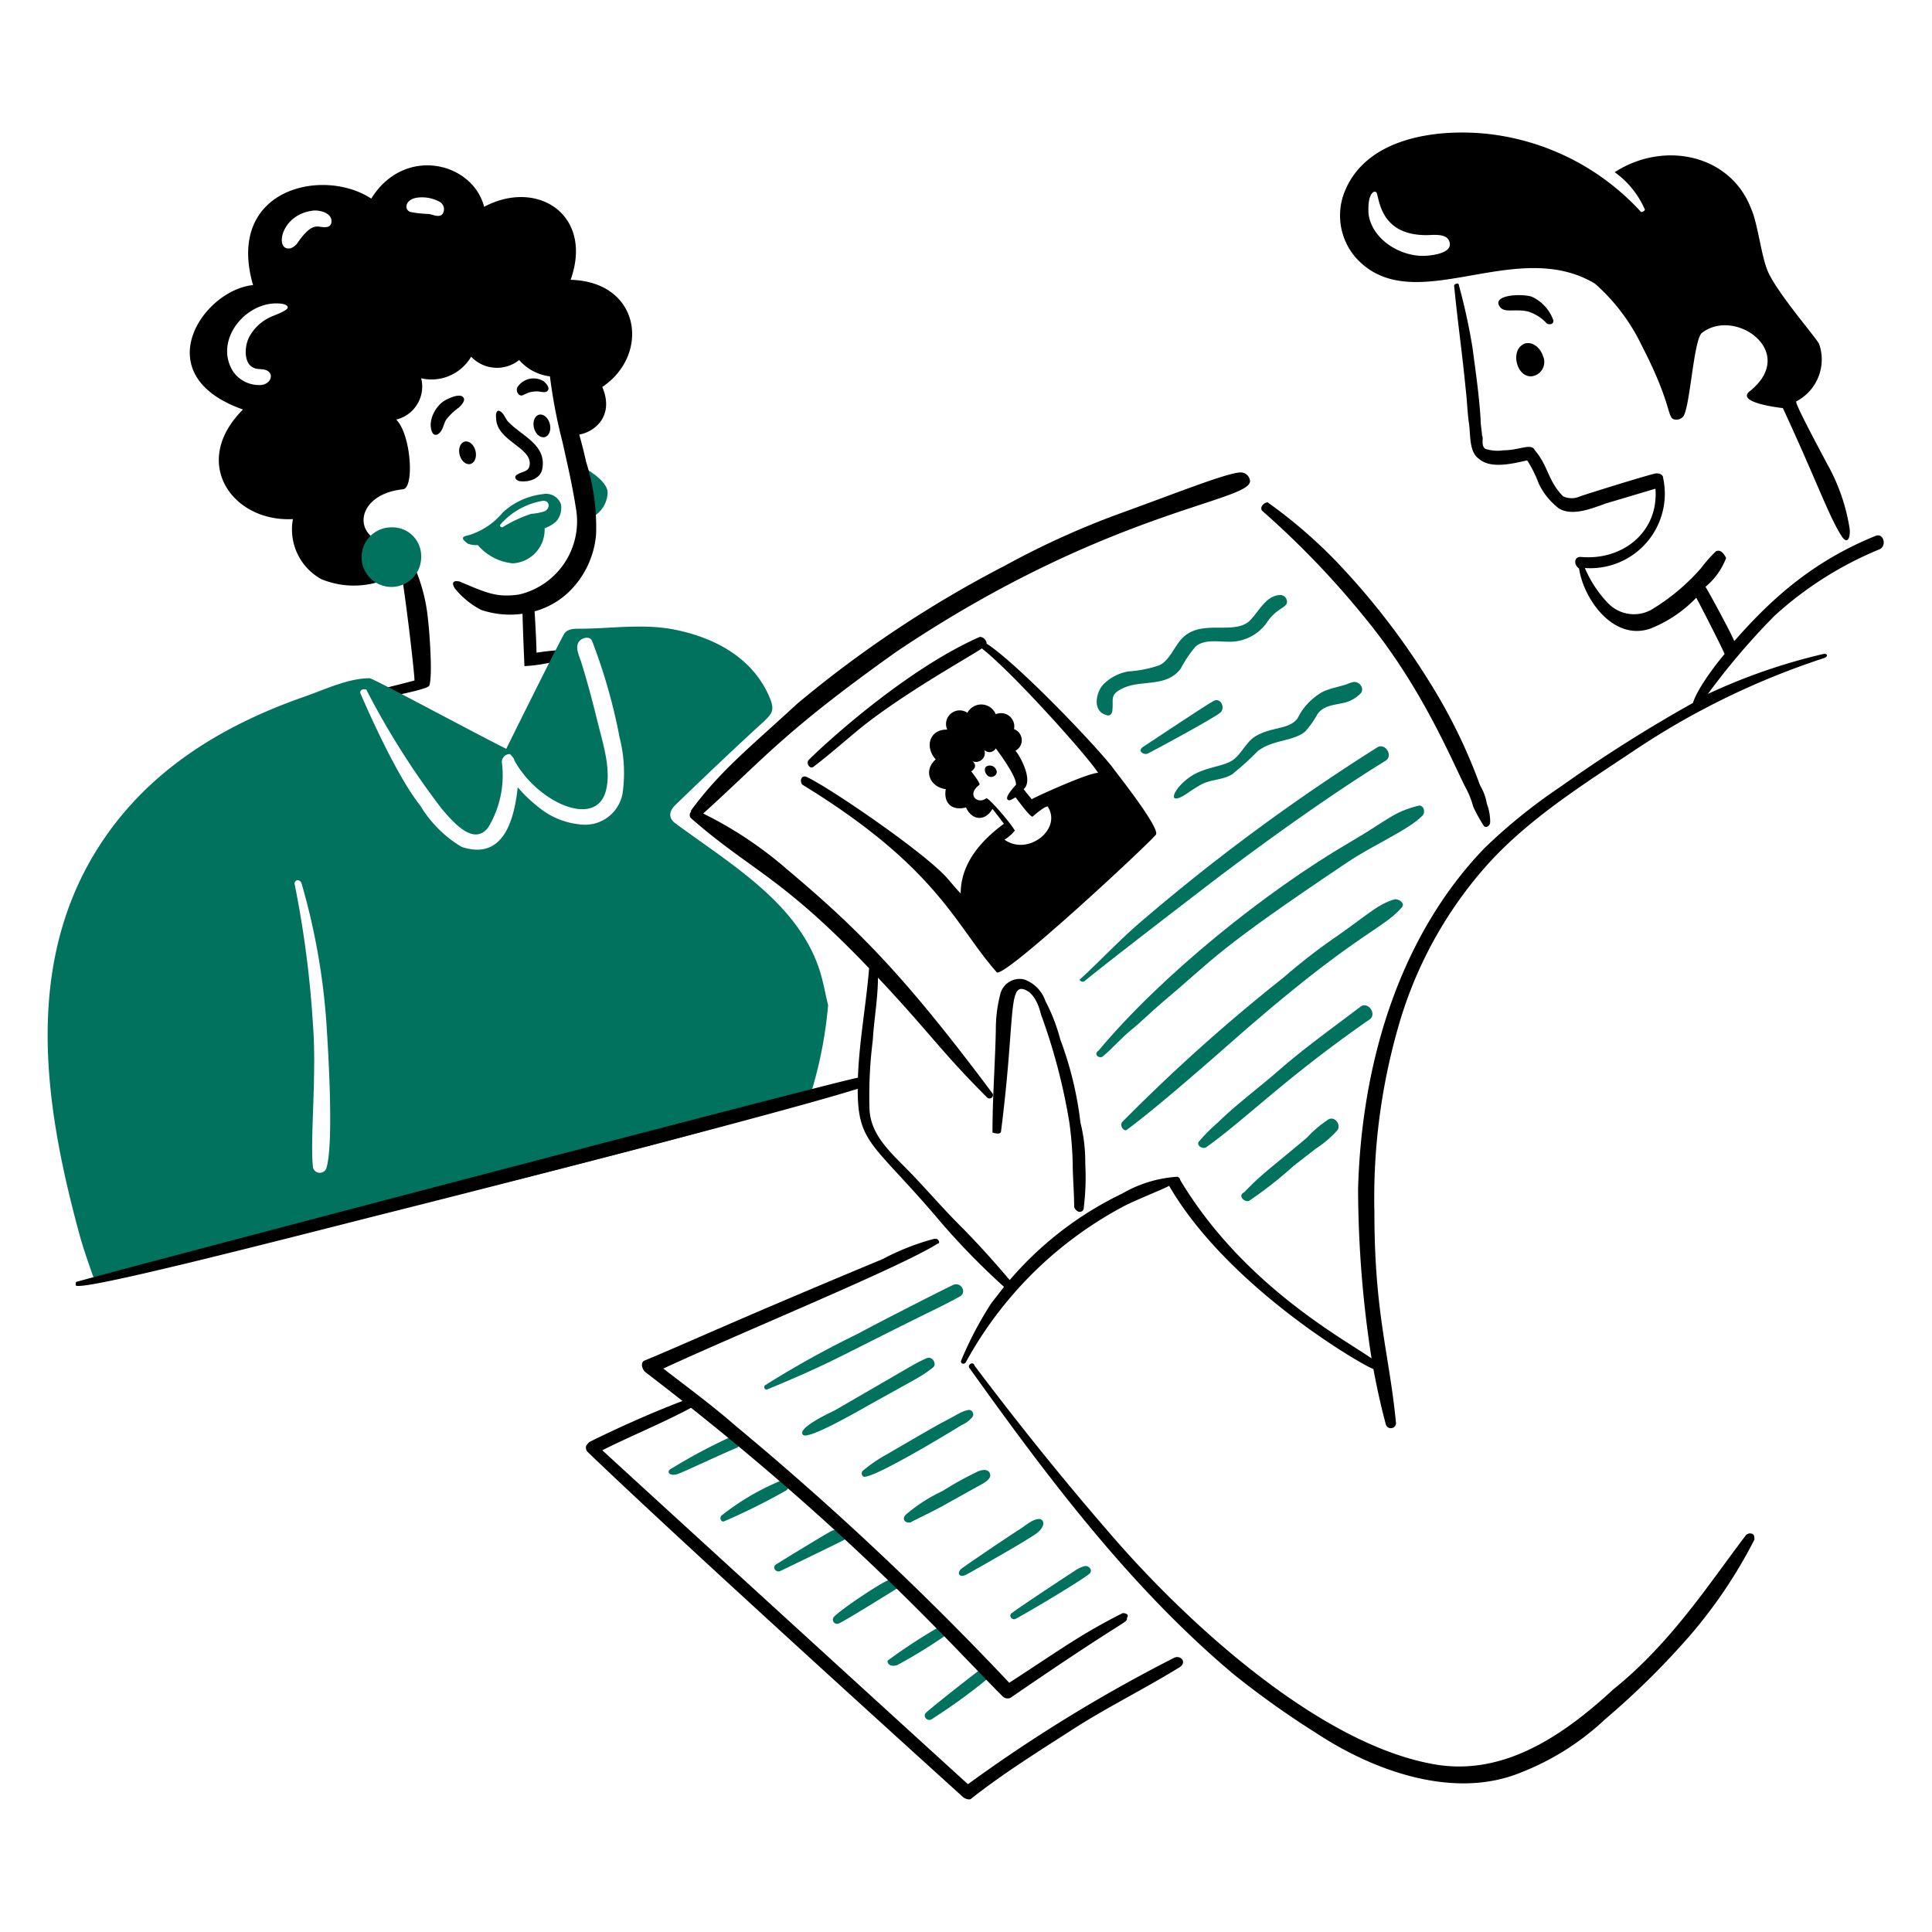 <?xml version="1.0" encoding="UTF-8"?> <svg xmlns="http://www.w3.org/2000/svg" viewBox="0 0 140 140"><g transform="matrix(0.7,0,0,0.7,0,0)"><path d="M90.2,145.31c5.126-2.857,5.09-2.756,6.366-3.731.451-.344,0-1.193-.6-.994-1.469.668-.382.125-9.649,5.471-1.094.5-3.817,1.877-3.183,2.486C83.7,149.078,89.111,145.916,90.2,145.31Z" fill="#00725d"></path><path d="M99.5,147.548a3.028,3.028,0,0,0,1.194-.9.369.369,0,0,0,.05-.248.446.446,0,0,0-.448-.448c-.8.159-.943.363-2.735,1.293-.817.424-5.433,3.118-5.62,3.233a15.316,15.316,0,0,0-2.636,1.791c-.224.223-.039.668.248.6C90.987,152.726,98.276,148.319,99.5,147.548Z" fill="#00725d"></path><path d="M97.76,155.8l3.481-1.94c.448-.249,1.436-.694,1.244-1.293-.207-.644-1.095-.348-1.443-.149a34.391,34.391,0,0,0-3.481,1.939,16.406,16.406,0,0,0-3.73,2.388c-.548.447-.15,1,.447.845C94.278,157.545,96.616,156.45,97.76,155.8Z" fill="#00725d"></path><path d="M106.215,159.435c.688-.46,1.591-.846,1.79-1.642v-.1a.439.439,0,0,0-.4-.448c-.746,0-1.442.7-2.088,1.094-.765.471-5.307,3.531-6.019,4.079-.4.348-.3.895.4.646C99.9,163.115,105.561,159.871,106.215,159.435Z" fill="#00725d"></path><path d="M70.206,152.571c.55-.192,4.824-2.188,5.919-2.636a.638.638,0,0,0,.447-.8.6.6,0,0,0-.8-.447,57.616,57.616,0,0,0-6.416,3.431C69.012,152.372,69.315,152.881,70.206,152.571Z" fill="#00725d"></path><path d="M81.347,154.312a.587.587,0,0,0-.3-1.094.7.7,0,0,0-.3.1,25.66,25.66,0,0,0-6.068,3.581c-.223.223-.038.669.249.6A65.192,65.192,0,0,0,81.347,154.312Z" fill="#00725d"></path><path d="M80.7,162.667s6.516-3.133,7.013-3.431c.249-.1-.895-.846-1.243-.846a.929.929,0,0,0-.4.1c-.5.248-4.825,2.884-5.77,3.481a.356.356,0,0,0-.149.3.428.428,0,0,0,.4.4Z" fill="#00725d"></path><path d="M86.867,168.039c.548-.2,6.118-3.681,6.118-3.681.149-.149-.5-.8-.8-.845-.547,0-5.188,3.119-5.869,3.879A.432.432,0,0,0,86.867,168.039Z" fill="#00725d"></path><path d="M92.886,172.366a53.061,53.061,0,0,0,5.023-3.084c.249-.4-.052-1.056-.547-.945a56.77,56.77,0,0,0-5.421,3.532C91.742,171.968,91.99,172.664,92.886,172.366Z" fill="#00725d"></path><path d="M102.385,173.659c.1-.1-.646-1-.746-.945-.249.149-4.858,3.747-5.769,4.576-.391.355.1.945.547.7A60.046,60.046,0,0,0,102.385,173.659Z" fill="#00725d"></path><path d="M79.457,143.817c6.106-2.52,7-3.148,14.871-7.062,1.693-.842,3.388-1.631,5.023-2.537.8-.442.107-1.576-.7-1.193-1.57.749-8.452,4.266-9.8,5.023a100.251,100.251,0,0,0-9.6,5.322C79.009,143.469,79.107,143.962,79.457,143.817Z" fill="#00725d"></path><path d="M105.121,167.591c1.342-.7,7.162-4.178,7.709-4.725.3-.4-.15-.8-.547-.746a3.407,3.407,0,0,0-1.045.5s-5.322,3.481-6.515,4.376C104.375,167.293,104.772,167.74,105.121,167.591Z" fill="#00725d"></path><path d="M60.11,48.225c-.15,0,.7,5.521.7,5.521A2.977,2.977,0,0,0,62.9,51.01C62.9,49.617,60.11,48.225,60.11,48.225Z" fill="#00725d"></path><path d="M51.356,43.251c0,2.37,3.629,3.007,3.482,4.825-.065.794-.742.7-1.294,1.044-.493.3,0,.7.349.7.845.1,2.041-.248,2.238-1.243.5-2.536-2.1-3.418-3.532-4.924-.29-.306-.447-.9-.845-1.094S51.306,42.953,51.356,43.251Z" fill="#000000"></path><path d="M44.791,44.843a.377.377,0,0,0,.447.149c.6-.249.658-1.087.945-1.542a6.1,6.1,0,0,1,1.294-1.243c.243-.206.746-.746.5-1.045-.348-.547-1.737.155-2.089.4C45,42.171,44.194,43.749,44.791,44.843Z" fill="#000000"></path><path d="M53.743,40.864c.445.3.564-.348,1.89-.348.249,0,.846.2,1.045-.05.3-.3-.149-.8-.4-1a2,2,0,0,0-2.736.647A.668.668,0,0,0,53.743,40.864Z" fill="#000000"></path><path d="M59.072,28.966c2.387-6.715-3.432-10.495-8.953-7.56-1.194-4.626-8.256-6.367-11.688-.846-4.973-3.282-15.12-1.044-12.235,8.953-5.172.5-11.19,9.3-1.044,12.881-5.521,5.521-1.045,11.688,5.172,11.34a5.874,5.874,0,0,0,2.935,6.217,8.823,8.823,0,0,0,7.758-.5,3.9,3.9,0,0,0,.4-.945c.6,3.382,1.492,11.19,1.492,11.936-.5.15-2.735.7-3.282.846-.348.149.7.845,1.392.7.5-.149,3.432-.7,3.432-1.044.348-1.045,0-5.67-.149-6.864a17.76,17.76,0,0,0-2.238-7.062c0-.05-.1-.05-.2,0,.1-.4.2-.7.2-.7-5.67.7-6.008-5.068-.348-5.67,1.2-.127.845-5.669-.7-7.211A3.517,3.517,0,0,0,43.6,39.161a4.749,4.749,0,0,0,5.172-2.238,3.684,3.684,0,0,0,4.974.348,5.016,5.016,0,0,0,3.183,1.691,54.075,54.075,0,0,0,1.293,6.765c.5,2.238,1.02,4.479,1.393,6.863a7.781,7.781,0,0,1-5.869,8.953c-2.328.332-3.331-.142-6.167-1.343-.7-.149-.846.149-.5.7a8.4,8.4,0,0,0,2.736,2.238,9.361,9.361,0,0,0,4.277.4c.05,2.139.2,5.421.2,5.421a17.592,17.592,0,0,0,3.979-.7c.5,0,.7-.5.7-.846-.149-.348-3.432.15-3.432.15,0-.6-.1-2.786-.2-4.278a8.272,8.272,0,0,0,3.631-2.089,9.362,9.362,0,0,0,2.736-5.868,22.347,22.347,0,0,0-1.045-7.56c-.2-.945-.447-1.89-.7-2.785,1.542-.249,3.68-1.89,2.387-4.924C67.328,36.724,66.333,29.164,59.072,28.966ZM29.628,32.049c-.638.46-1.442.6-2.139,1.045a4.753,4.753,0,0,0-1.691,1.79c-.524,1.015-.559,2.752.448,3.183.5.249,1.049.043,1.492.348.656.453.174,1.421-.8,1.443a3.265,3.265,0,0,1-2.835-1.443c-2.031-3.307,1.539-7.492,5.123-6.963C29.578,31.5,30.031,31.758,29.628,32.049ZM33.806,23.5c-.863.158-1.3-.752-2.935,1.541a1.545,1.545,0,0,1-.746.647c-1.717.46-1.2-3.436,2.238-3.879.747-.1,2.1.249,1.94,1.243A.522.522,0,0,1,33.806,23.5ZM45.842,22.1c-.3.5-1.046.108-1.442.05a11.887,11.887,0,0,1-1.89-.2c-.732-.232-.585-1.315.7-1.492a3.813,3.813,0,0,1,2.238.4A.881.881,0,0,1,45.842,22.1Z" fill="#000000"></path><path d="M84.878,100.547c-2.209-7.026-9.233-11.082-14.97-15.319-.689-.508-.709-1.206,0-1.89,2.886-2.786,5.962-5.729,8.952-8.455,1.172-1.068,1.393-1.392.7-2.934-1.378-3.053-4.353-5.614-9.45-6.714-3.422-.74-6.714-.15-10.146-.15-.5,0-1.193,0-1.542.5-.7,1.193-6.018,11.936-6.018,11.936-4.128-2.089-13.428-7.112-14.125-7.311-2.238,0-4.635,1.165-6.714,1.89-8.5,2.965-16.145,7.573-21.188,15.319C2.3,99.822,4.634,114.68,8.285,128c.328,1.2,1.044,3.283,1.541,4.626.846,0,73.311-17.209,74.008-19.1a43.62,43.62,0,0,0,1.89-9.45C85.425,102.785,85.208,101.6,84.878,100.547Zm-52.471,5.67A106.63,106.63,0,0,0,30.517,91.6c-.15-.5.5-.7.7-.15A68.714,68.714,0,0,1,33.8,106.068c.17,2.558.768,12.188,0,14.821a.725.725,0,0,1-1.392,0C32.064,118.152,32.8,111.349,32.407,106.217Zm20.839-27.5c2.368,4.318,8.362,7.052,9.45,3.233.638-2.241-.311-5.07-.846-7.262-.509-2.086-1.053-4.125-1.691-6.167-.2-.646-.709-1.6-.149-2.188.341-.356,1.093-.5,1.293.049a57.892,57.892,0,0,1,2.835,9.948,14.935,14.935,0,0,1,.3,5.869,3.951,3.951,0,0,1-4.477,3.133,7.913,7.913,0,0,1-3.979-1.592A15.279,15.279,0,0,1,53.594,81.5c-.437,4.155-1.867,7.485-5.819,6.167A12.556,12.556,0,0,1,43.5,83.388C40.762,79.956,37.281,71.7,37.281,71.7a.374.374,0,0,1,.348-.348c.149,0,.348,0,.348.149a81.96,81.96,0,0,0,7.759,12.235c1.044,1.194,3.282,3.979,4.824,1.89a10.462,10.462,0,0,0,1.393-6.714.81.81,0,0,1,.845-.846C52.9,78.166,53.246,78.514,53.246,78.713Z" fill="#00725d"></path><path d="M130.685,52.9a90.371,90.371,0,0,1,10.842,11.34c5.624,6.9,8.668,14.252,10.147,17.208a9.223,9.223,0,0,1,.845,2.089,16.029,16.029,0,0,0,1.044,1.89c.15.349.7.15.7-.348a5.34,5.34,0,0,0-.348-1.89,5.357,5.357,0,0,0-.7-1.89,56.38,56.38,0,0,0-5.321-10.842,75.559,75.559,0,0,0-9.8-12.583,51.467,51.467,0,0,0-6.864-5.869C130.834,52.005,130.337,52.552,130.685,52.9Z" fill="#000000"></path><path d="M100.4,141.679c8.107,11.34,16.652,22.709,27.355,31.682a91.716,91.716,0,0,0,8.455,6.018c6.115,4.04,14.367,6.908,21.187,4.128a27.077,27.077,0,0,0,8.754-5.521,82.291,82.291,0,0,0,8.6-8.455,50.165,50.165,0,0,0,6.864-10.146v-.149c0-.349-.15-.5-.5-.5a.767.767,0,0,0-.348.149c-3.782,4.953-7.724,11.152-13.777,16.015-5.25,4.847-11.357,8.945-18.4,7.759-11.775-1.981-25.326-14.311-33.224-23.376-4.954-5.686-9.8-11.688-14.473-17.9C100.744,140.833,100.048,141.331,100.4,141.679Z" fill="#000000"></path><path d="M121.534,171.62A157.277,157.277,0,0,0,100.2,184.7c-10-9.1-35.263-32.179-37.849-34.566,2.635-1.342,6.422-2.9,9.186-4.4,17.817,14.171,27.1,24.72,32.244,29.861a.714.714,0,0,0,.845.149c12.3-8.453,12.036-7.674,12.036-8.256.249-.348-.1-.5-.447-.5-4.327,2.2-6.076,3.532-11.738,7.212a319.21,319.21,0,0,0-28.4-26.658c-2.388-2.089-4.974-3.979-7.411-5.869,8.449-3.913,24.481-10.456,28.4-12.932.288,0,.124-.5-.2-.5h-.149a24.659,24.659,0,0,0-5.321,2.089c-15.611,6.494-20.187,8.657-24.62,10.494-.5.15-.348.846,0,1.194q1.948,1.49,3.876,3.011c-3.124,1.185-6.821,2.838-9.645,4.25-.149.15-.348.348-.348.5a.638.638,0,0,0,.149.5c9.828,9.479,38.893,35.76,38.893,35.76.15.15.7.349.846.15,3.282-2.587,6.863-4.825,10.345-7.063,3.432-2.238,7.56-4.277,11.191-6.516C122.926,172.117,122.23,171.272,121.534,171.62Z" fill="#000000"></path><path d="M55.252 44.089 A0.845 1.194 0 1 0 56.942 44.089 A0.845 1.194 0 1 0 55.252 44.089 Z" fill="#000000" transform="translate(-9.163 15.247) rotate(-14.322)"></path><path d="M47.555 46.874 A0.845 1.194 0 1 0 49.245 46.874 A0.845 1.194 0 1 0 47.555 46.874 Z" fill="#000000" transform="translate(-10.091 13.429) rotate(-14.322)"></path><path d="M119.644,86.422c.5-.5-2.935-4.974-4.278-6.714-1.193-1.741-9.8-10.843-13.23-13.081a.748.748,0,0,0-.7-.7c-7.808,3.432-16.35,11.352-17.706,12.732-.345.352.149,1.045.5.7,1.393-1.045,3.037-2.484,4.477-3.681,4.534-3.77,12.235-8.007,12.931-8.554,3.084,2.387,10.992,11.19,12.036,12.881-1.044,0-6.714,2.586-6.863,2.736,0,0-.7-.846-.846-1.045,1.094-.945-.5-3.631-.845-3.979a1.229,1.229,0,0,0-.15-2.238,1.372,1.372,0,0,0-1.89-1.542,1.622,1.622,0,0,0-2.934-.149,1.412,1.412,0,0,0-2.089,1.741c-1.79-.05-2.387,1.741-1.194,3.084-1.293,1.143-.646,2.835,1.045,3.083-.249,1.343.547,2.288,2.089,1.89.7,1.492,2.089,1.343,2.735.149.15.15,1.194,1.542,1.194,1.542-2.586,1.89-4.476,4.277-4.476,7.212-.5-.5-1.039-1.2-1.542-1.741C95.349,87.988,85.525,81.3,83.436,80.4c-.5-.149-.7.5-.348.846,14.02,8.592,15.785,14.527,20.093,19.4C103.835,101.386,118.6,87.665,119.644,86.422Zm-14.623-.5c-.5-.846-2.739-3.437-2.934-3.283-.861.677-2.089-.348-.7-1.392.15-.15-.845-1.393-.845-1.393.5-.348.5-.7.149-1.045a.92.92,0,0,0,1.194-1.193.73.73,0,0,0,1.193-.149s2.239,2.934,2.089,3.78c-.945,1.044-1.092,1.484-.746,1.591.151.047.448-.149.7-.3.149.149,1.591,2.188,1.79,1.989.149-.149,1.194-1.044,1.542-1.044,1.542,2.387-2.089,5.172-4.476,3.431C104.325,86.77,105.22,85.925,105.021,85.925Z" fill="#000000"></path><path d="M103.131,79.708a.708.708,0,0,0-1.044-.348c-.305.241-.048.935.348,1.044C102.936,80.542,103.33,80.056,103.131,79.708Z" fill="#000000"></path><path d="M112.233,101.592c2.694-2.2,10.5-8.184,11.887-9.251,7.78-6,15.015-10.965,19.3-13.578.838-.511,0-1.9-.845-1.393A207.456,207.456,0,0,0,118.1,95.424c-2.232,1.9-4.128,3.979-6.366,6.018C111.736,101.393,111.934,101.741,112.233,101.592Z" fill="#00725d"></path><path d="M114.173,109.35c1.032-.86,1.89-1.89,2.934-2.735s2.085-1.895,3.084-2.736c5.836-4.911,5.47-5.347,19.3-14.622,2.744-1.84,6.365-3.362,7.759-4.824.34-.357.149-1.045-.348-1.045-2.733.684-3.083,1.422-7.212,3.83-8.676,5.061-19.505,13.787-25.962,21.536C113.128,109.151,113.82,109.644,114.173,109.35Z" fill="#00725d"></path><path d="M116.709,116.91c3.081-2.27,8.884-7.378,10.843-9.1,12.758-11.229,15.6-11.574,17.556-13.877.349-.348-.149-.845-.7-.845-1.765.515-2.553,1.4-6.018,3.829a61.594,61.594,0,0,0-5.521,4.278,183.334,183.334,0,0,0-16.711,14.97C115.864,116.562,116.411,117.258,116.709,116.91Z" fill="#00725d"></path><path d="M124.816,118.8c4.278-3.056,8.253-7.213,16.91-13.23.846-.5,0-1.89-.845-1.392-2.935,2.238-5.846,4.3-8.6,6.714-1.735,1.517-4.512,3.618-6.217,5.322a16.919,16.919,0,0,0-1.889,1.89C123.772,118.452,124.319,118.949,124.816,118.8Z" fill="#00725d"></path><path d="M129.292,124.321a42.132,42.132,0,0,0,4.626-3.631l2.238-1.741a11.536,11.536,0,0,0,2.238-1.89c.5-.5-.149-1.541-.846-1.193a11.566,11.566,0,0,0-2.238,1.89c-3.826,3.231-4.594,3.677-6.515,5.67C128.1,123.774,128.795,124.47,129.292,124.321Z" fill="#00725d"></path><path d="M40.514,54.591A3.084,3.084,0,1,0,43.6,57.675,2.977,2.977,0,0,0,40.514,54.591Z" fill="#00725d"></path><path d="M58.07,52.2a1.639,1.639,0,0,0-1.89-1.045,7.35,7.35,0,0,0-4.128,1.89,7.341,7.341,0,0,1-3.63,2.388c-1.041.174-.15.7,0,.845a2.54,2.54,0,0,0,1.044.149,5.415,5.415,0,0,0,3.631,1.89,3.491,3.491,0,0,0,3.282-3.63,3.747,3.747,0,0,0,1.194-.7A2.159,2.159,0,0,0,58.07,52.2Zm-1.939-.348c.845-.1.845.845.2,1.094a6.087,6.087,0,0,1-1.343.248A14.207,14.207,0,0,0,52,54.591c-.15,0-.349-.149-.15-.348A7.473,7.473,0,0,1,56.131,51.856Z" fill="#00725d"></path><path d="M160.782,33.094a4.252,4.252,0,0,0-2.238-2.388c-1.194-.348-4.131-.147-3.283,1.045.5.7,1.536.173,2.935.5a4.346,4.346,0,0,1,1.889,1.194C160.284,33.641,160.931,33.641,160.782,33.094Z" fill="#000000"></path><path d="M194.155,55.475c-6.2,2.523-10.475,6.152-14.623,10.892-.4-1-2.934-5.62-2.984-5.62a7.165,7.165,0,0,0,2.139-2.984c-.348-.7-.7-.846-1.045-.7a13.805,13.805,0,0,0-1.542,1.741,21.63,21.63,0,0,1-5.172,4.327,3.725,3.725,0,0,1-4.476-.7,12.117,12.117,0,0,1-2.388-3.631,7.711,7.711,0,0,0,8.107-9.3c0-.349-.348-.5-.7-.5-.378,0-7.543,2.237-7.908,2.387a2.117,2.117,0,0,1-1.741,0c-1.6-1.6-1.487-3.064-2.934-4.774-.337-.786-1.592,0-3.233,0a4.088,4.088,0,0,1-1.89-.149c-.5-.348-.149-1.045-.348-1.393,0-.348-.149-1.044-.149-1.741-.15-2.387-.5-4.824-.846-7.411a62.6,62.6,0,0,0-1.392-6.366c0-.348-.5-.149-.5,0,.348,3.631.846,7.063,1.194,10.694.149,1.193.17,2.384.348,3.63.17,1.191,0,2.935,1.044,3.631,1.194,1.045,3.432.5,4.974.149a11.919,11.919,0,0,1,1.194,2.388,7.062,7.062,0,0,0,2.089,2.586c1.392.845,3.431,0,4.824-.5l5.173-1.542c.354,4.484-3.409,7.476-7.759,7.062-.7,0-.7.846-.149,1.194.5,3.282,3.63,7.56,7.41,6.217a13.443,13.443,0,0,0,4.725-3.183c.149.248,2.437,4.675,2.935,5.819-.05.05-2.686,3.183-3.283,5.073a148.149,148.149,0,0,0-13.677,8.654A56.8,56.8,0,0,0,153.67,87.8c-8.953,9.3-12.733,22.531-13.081,35.263a115.634,115.634,0,0,0,1.393,17.557c-2.82-1.99-13.232-7.514-19.8-18.452a.374.374,0,0,0-.348-.348,13,13,0,0,0-5.67,1.74,35.637,35.637,0,0,0-11.639,8.953c-1.641-1.94-3.431-3.929-5.222-5.72-1.89-1.89-3.78-4.128-5.67-6.018s-3.63-3.631-3.63-6.217a45.355,45.355,0,0,1,.348-6.863c.126-2.183.531-4.322.535-6.491,5.451,5.8,6.441,7.548,11.3,12.409a.352.352,0,1,0,.5-.5c-9.224-12.348-14.035-17.082-21.337-23.227a40.381,40.381,0,0,0-8.554-5.67c6.393-5.775,8.291-8.411,19.944-16.711C114.457,52.878,129.4,51.942,129.4,49.805a.965.965,0,0,0-.945-.9c-1.382,0-6.869,2.215-12.732,4.327a86.411,86.411,0,0,0-11.688,5.321A117.727,117.727,0,0,0,82.547,72.833c-5.117,4.712-7.991,6.976-10.992,11.041-.049.1,0,.149-.049.2a.467.467,0,0,0,.049.646c6.217,5.44,9.207,5.9,18.414,15.515-.313,3.825-1.023,7.534-1.157,11.325-2.61.475-76.92,19.988-80.826,21.118-.149,0-.149.149-.149.348-.2.895,21.635-4.775,32.478-7.51,5.772-1.443,39.69-10.057,48.474-12.805-.012,5.794,1.65,5.572,8.629,13.838a74.841,74.841,0,0,0,6.516,6.664c-.448.6-.9,1.144-1.343,1.741a36.648,36.648,0,0,0-3.084,5.869c-.149.348.348.5.5.149a40.02,40.02,0,0,1,16.165-16.015c1.114-.622,4.3-1.872,4.856-2.2,6.064,10.459,19.882,18.517,21.144,18.967.4,2.089.754,3.74,1.3,5.766a.538.538,0,0,0,1.044-.15c-.693-7.226-2.238-11.3-2.238-21.834a64.189,64.189,0,0,1,2.586-19.6,42.694,42.694,0,0,1,8.6-15.816c4.277-4.974,10-8.6,15.468-12.235a79.76,79.76,0,0,1,19.944-9.748c.447-.2.248-.5-.15-.4A60.609,60.609,0,0,0,176.8,71.838a72.738,72.738,0,0,1,6.913-8.107,37.007,37.007,0,0,1,10.843-6.864C195.356,56.536,195,55.127,194.155,55.475Z" fill="#000000"></path><path d="M103.635,117.048c1.454-11.424.724-15.177,2.387-14.622,1.045.348,1.542,1.74,1.741,2.586A61.417,61.417,0,0,1,110.7,116.2a37.536,37.536,0,0,1,.348,4.277c0,1.392.149,2.934.149,4.476a.821.821,0,0,0,.5.5c.348,0,.5-.149.5-.5a25.494,25.494,0,0,0,.149-4.476,16.815,16.815,0,0,0-.5-4.277,36.319,36.319,0,0,0-2.089-8.605,18.833,18.833,0,0,0-1.542-3.979,3.577,3.577,0,0,0-2.238-2.238,2.077,2.077,0,0,0-2.388,1.393,14.332,14.332,0,0,0-.5,3.78c-.075,3.633-.348,7.062-.348,10.693C103.287,117.4,103.635,117.4,103.635,117.048Z" fill="#000000"></path><path d="M157.549,35.73c-1.113.742-.562,3.232.945,3.232a1.491,1.491,0,0,0,1.243-2.088C159.321,35.625,158.168,35.223,157.549,35.73Z" fill="#000000"></path><path d="M165.109,29.363a20.084,20.084,0,0,1,4.824,6.367c3.484,6.743,2.484,7.709,3.631,7.709a.87.87,0,0,0,.7-.348c.7-1.045,1.045-7.759,1.89-8.605,3.432-2.735,10.057,1.964,4.974,6.018-1.524,1.216,3.432,1.741,3.432,1.741,3.47,7.467,4.756,11.187,6.067,13.23.7,1.091.942-.049.846-.746a19.932,19.932,0,0,0-2.387-6.814c-.3-.6-3.382-6.267-3.134-6.366a4.887,4.887,0,0,0,2.388-5.869c0-.348-4.264-5.179-5.322-7.56-.687-1.546-1.045-4.974-1.741-6.515-2.155-5.644-9.047-7.06-14.125-3.78a9.282,9.282,0,0,1,3.084,3.78c.149.149-.15.348-.349.348a25.259,25.259,0,0,0-16.015-8.107c-5.17-.515-12.309.379-14.622,5.869a6.638,6.638,0,0,0,1.194,7.062C146.371,33.124,156.853,24.39,165.109,29.363Zm-22.58-9.35c.3.931.552,4.327,5.122,4.327.647,0,1.991-.2,2.338.547.6,1.292-1.641,1.545-2.387,1.592-2.445.153-5.47-1.536-5.919-4.228C141.485,19.877,142.39,19.579,142.529,20.013Z" fill="#000000"></path><path d="M115.167,73.342c.1-1.027-.33-1.513,1.293-2.189,1.821-.758,4.332-.011,5.77-1.94a12.11,12.11,0,0,1,1.542-2.287c.89-.753,2.238-.5,3.282-.5a4.7,4.7,0,0,0,4.029-1.89c1.018-1.572,1.993-1.556,2.138-2.138a.7.7,0,0,0-.646-.8c-1.542,0-2.238,1.741-3.283,2.735-1.662,1.386-4.848-.22-6.813,1.642-.894.846-1.343,2.337-2.438,2.884a12.227,12.227,0,0,1-3.232.647,4.794,4.794,0,0,0-2.636,1.392c-.7.8-1.095,2.636.248,3.084C114.968,74.237,115.167,73.839,115.167,73.342Z" fill="#00725d"></path><path d="M118.8,78.017c.7-.348,7.063-3.78,7.56-4.278s0-1.541-.7-1.193-6.864,4.476-7.411,4.824C117.754,77.818,118.45,78.166,118.8,78.017Z" fill="#00725d"></path><path d="M124.368,81.2c1.006-.528,2.193-.441,3.184-1.045a29.258,29.258,0,0,0,2.636-2.387c1.566-1.227,3.653-.99,4.923-2.039a9.509,9.509,0,0,0,1.294-1.84c.642-.849,1.642-.892,2.536-1.095a3.522,3.522,0,0,0,1.94-1.044c.4-.547-.2-1.243-.8-1.144a2.847,2.847,0,0,0-.6.2c-.845.3-1.685.409-2.536.8a6.394,6.394,0,0,0-2.636,2.785c-.93,1.162-2.6.82-4.278,1.79-1.041.6-1.44,1.794-2.387,2.487-.853.625-2.573.719-3.929,1.443-2.163,1.154-3.217,3.62-.846,2.039A16.676,16.676,0,0,1,124.368,81.2Z" fill="#00725d"></path></g></svg> 